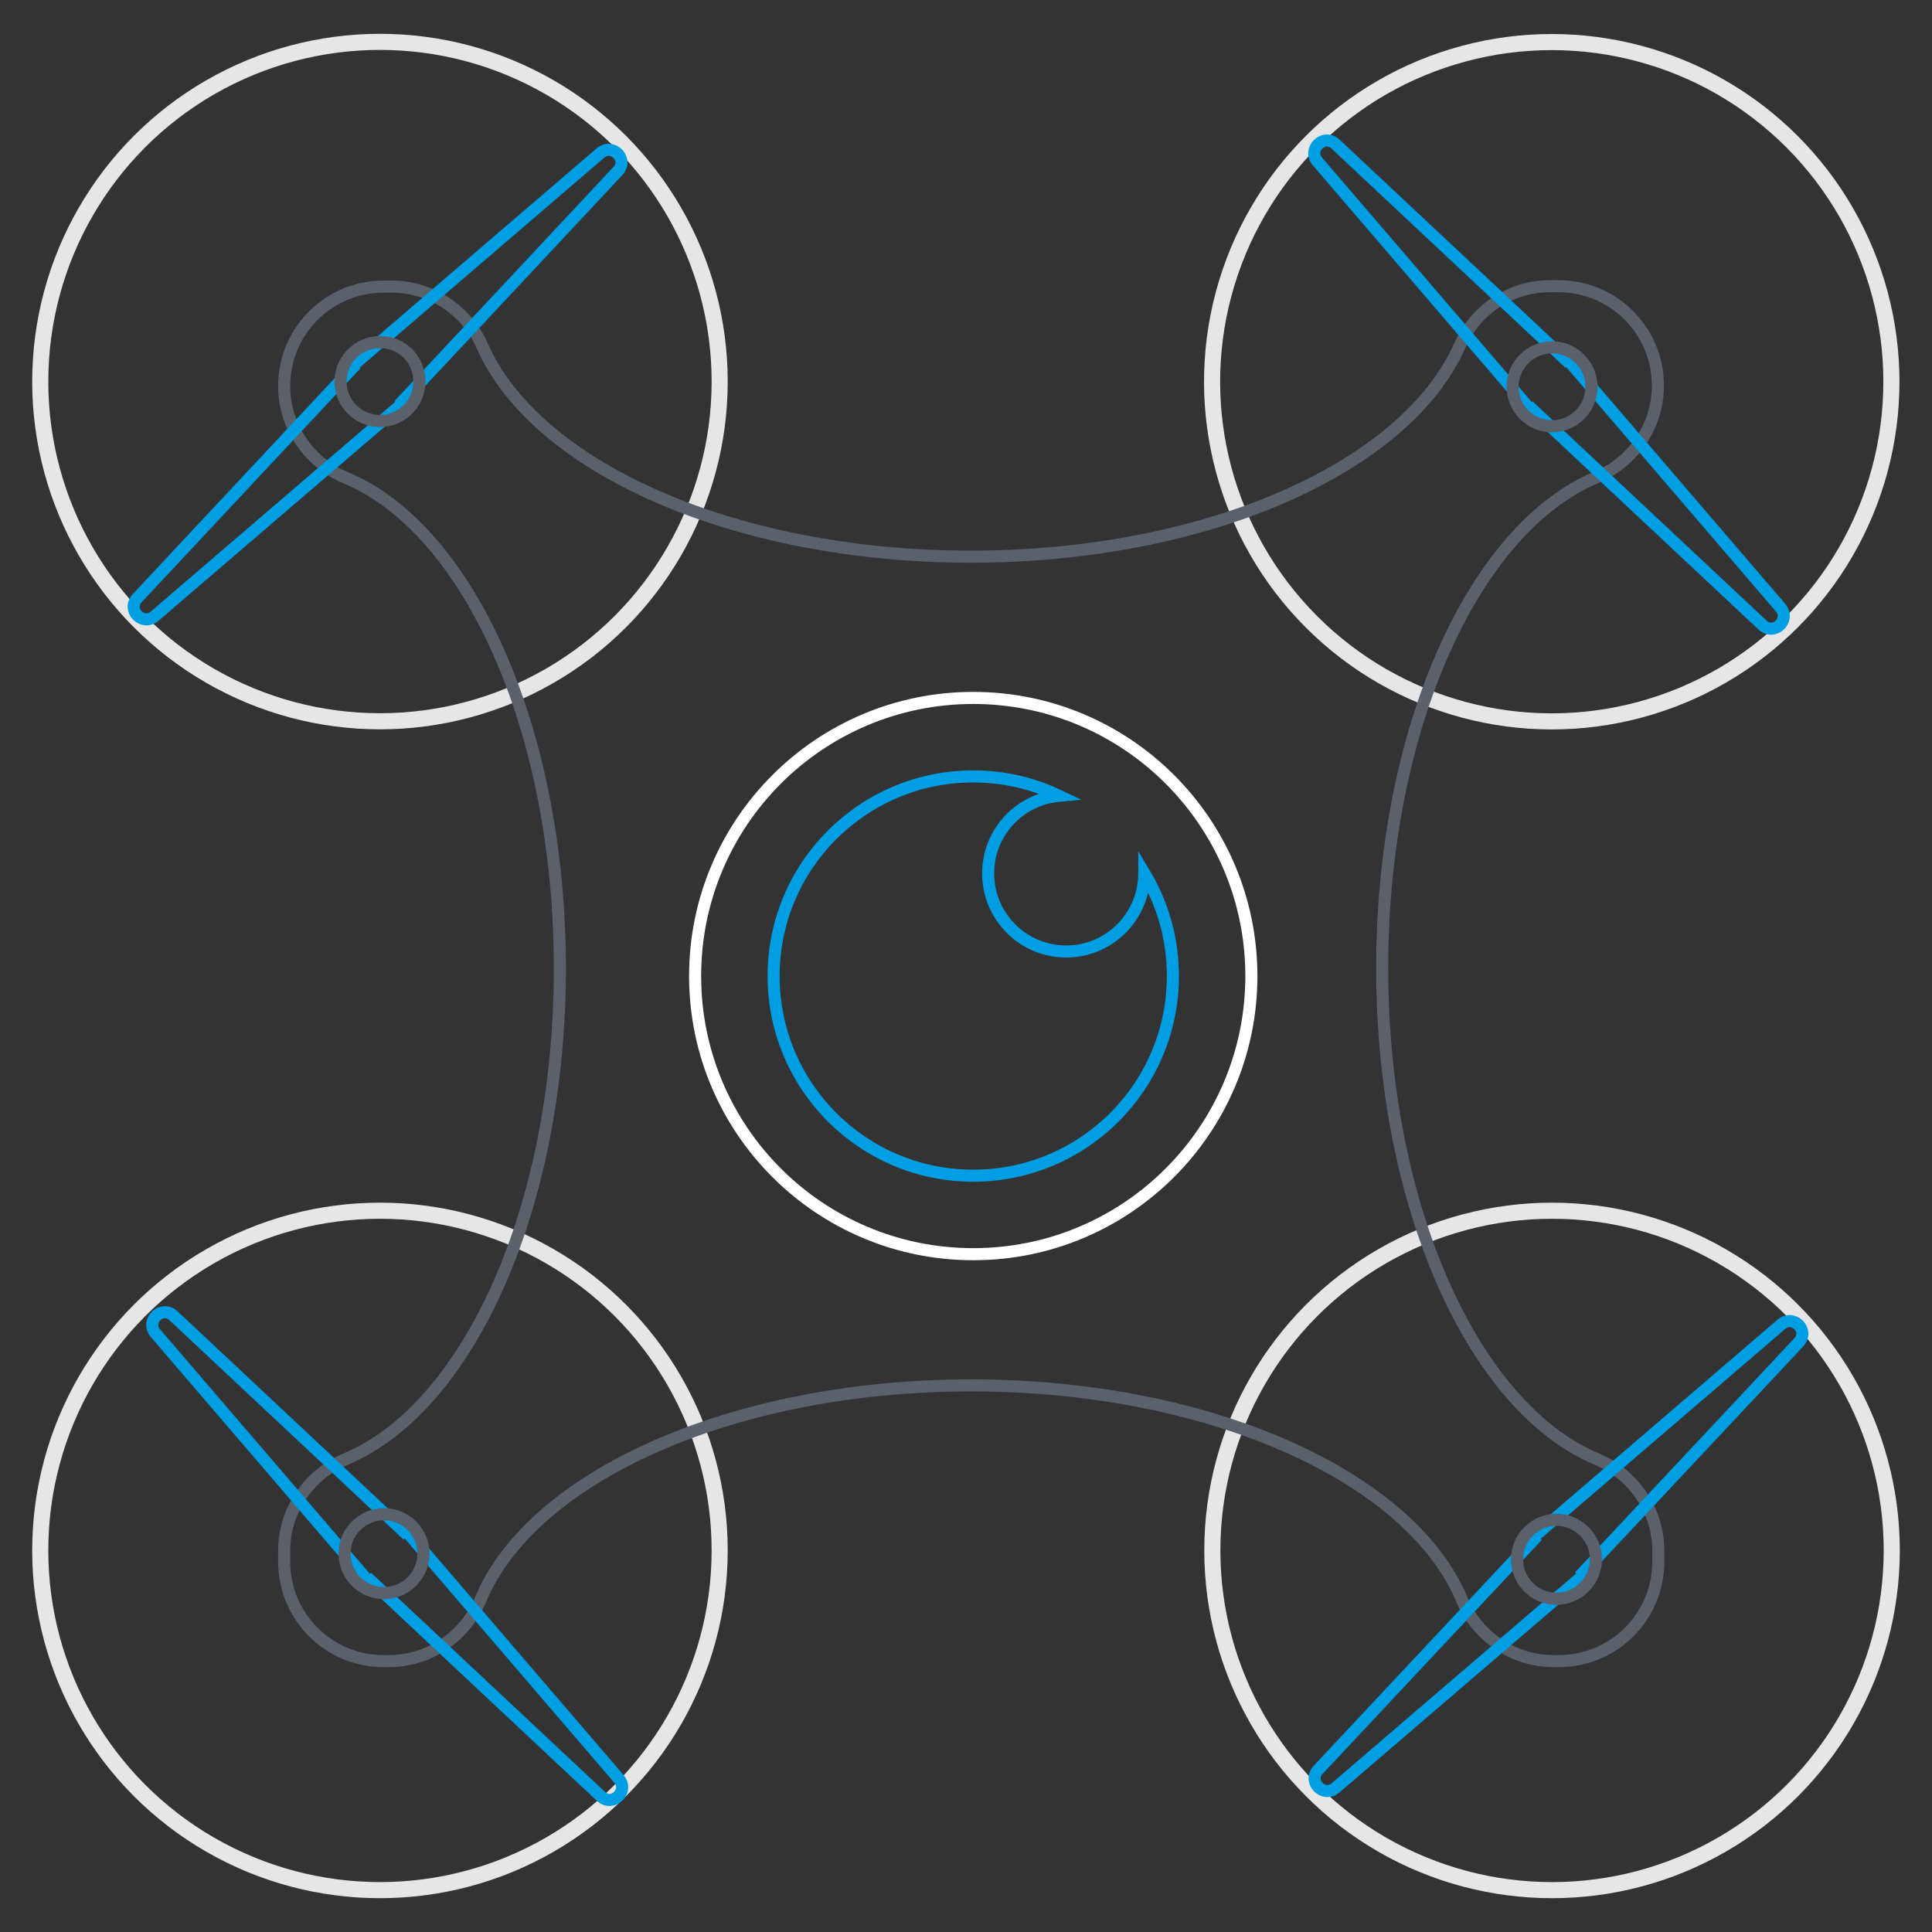 <?xml version="1.0" encoding="utf-8"?>
<!-- Generator: Adobe Illustrator 25.4.1, SVG Export Plug-In . SVG Version: 6.00 Build 0)  -->
<svg version="1.1" id="Ebene_1" xmlns="http://www.w3.org/2000/svg" xmlns:xlink="http://www.w3.org/1999/xlink" x="0px" y="0px"
	 viewBox="0 0 480 480" enable-background="new 0 0 480 480" xml:space="preserve">
<rect x="0" y="0" width="480" height="480" fill="#333333" stroke="none"/>
<g>
	<ellipse fill="none" stroke="#E6E6E6" stroke-width="4" stroke-miterlimit="10" cx="94.4" cy="94.8" rx="84.4" ry="84.4"/>
</g>
<g>
	
		<ellipse transform="matrix(0.707 -0.707 0.707 0.707 45.885 300.435)" fill="none" stroke="#E6E6E6" stroke-width="4" stroke-miterlimit="10" cx="385.6" cy="94.8" rx="84.4" ry="84.4"/>
</g>
<g>
	<ellipse fill="none" stroke="#E6E6E6" stroke-width="4" stroke-miterlimit="10" cx="94.4" cy="385.2" rx="84.4" ry="84.4"/>
</g>
<g>
	<ellipse fill="none" stroke="#E6E6E6" stroke-width="4" stroke-miterlimit="10" cx="385.6" cy="385.2" rx="84.4" ry="84.4"/>
</g>
<g>
	<path fill="none" stroke="#5B616B" stroke-width="3" stroke-miterlimit="10" d="M343.4,240.5c0-59.4,22.8-109.2,53.2-121.9
		c9.2-3.8,15.3-12.8,15.3-22.8l0,0c0-13.6-11-24.7-24.7-24.7h-2c-9.8,0-18.6,5.7-22.5,14.7c-13.2,30.1-62.5,52.5-121.5,52.5
		S133,116,119.8,85.9C115.9,77,107,71.2,97.3,71.2h-2c-13.6,0-24.7,11-24.7,24.7l0,0c0,10,6.1,19,15.3,22.8
		c30.5,12.7,53.2,62.4,53.2,121.9s-22.8,109.2-53.2,121.9c-9.2,3.8-15.3,12.8-15.3,22.8v2.7c0,13.6,11,24.7,24.7,24.7h1.3
		c10,0,19-6.1,22.8-15.3c12.7-30.5,62.4-53.2,121.9-53.2s109.2,22.8,121.9,53.2c3.8,9.2,12.8,15.3,22.8,15.3h1.3
		c13.6,0,24.7-11,24.7-24.7v-2.7c0-10-6.1-19-15.3-22.8C366.2,349.7,343.4,299.9,343.4,240.5z"/>
</g>
<path fill="none" stroke="#009EE2" stroke-width="3" stroke-miterlimit="10" d="M149.2,38l-62,53.2l0.3,0.3l-53.4,57.1
	c-2.7,2.9,1.3,7,4.3,4.5l62-53.2l-0.3-0.3l53.4-57.1C156.2,39.6,152.2,35.5,149.2,38z"/>
<g>
	<path fill="none" stroke="#5B616B" stroke-width="3" stroke-miterlimit="10" d="M104.2,94.8c0,5.4-4.4,9.8-9.8,9.8
		s-9.8-4.4-9.8-9.8S89,85,94.4,85C99.8,84.9,104.2,89.3,104.2,94.8z"/>
</g>
<path fill="none" stroke="#009EE2" stroke-width="3" stroke-miterlimit="10" d="M442.4,151l-53.2-62l-0.3,0.3l-57.1-53.5
	c-2.9-2.7-7,1.3-4.5,4.3l53.2,62l0.3-0.3l57.1,53.5C440.8,158,444.9,154,442.4,151z"/>
<g>
	<path fill="none" stroke="#5B616B" stroke-width="3" stroke-miterlimit="10" d="M385.6,105.9c-5.4,0-9.8-4.4-9.8-9.8
		s4.4-9.8,9.8-9.8s9.8,4.4,9.8,9.8S391,105.9,385.6,105.9z"/>
</g>
<path fill="none" stroke="#009EE2" stroke-width="3" stroke-miterlimit="10" d="M442.6,329l-62,53.2l0.4,0.4l-53.5,57.1
	c-2.7,2.9,1.3,7,4.3,4.5l62-53.2l-0.4-0.4l53.5-57.1C449.6,330.6,445.6,326.5,442.6,329z"/>
<g>
	<path fill="none" stroke="#5B616B" stroke-width="3" stroke-miterlimit="10" d="M376.9,387.4c0-5.4,4.4-9.8,9.8-9.8
		s9.8,4.4,9.8,9.8s-4.4,9.8-9.8,9.8C381.2,397.2,376.9,392.8,376.9,387.4z"/>
</g>
<path fill="none" stroke="#009EE2" stroke-width="3" stroke-miterlimit="10" d="M153.8,442l-53.2-62l-0.4,0.4l-57.1-53.5
	c-2.9-2.7-7,1.3-4.5,4.3l53.2,62l0.4-0.4l57.1,53.5C152.2,449,156.3,445,153.8,442z"/>
<g>
	<path fill="none" stroke="#5B616B" stroke-width="3" stroke-miterlimit="10" d="M95.4,376.2c5.4,0,9.8,4.4,9.8,9.8
		s-4.4,9.8-9.8,9.8s-9.8-4.4-9.8-9.8S90,376.2,95.4,376.2z"/>
</g>
<g>
	<ellipse fill="none" stroke="#FFFFFF" stroke-width="3" stroke-miterlimit="10" cx="241.8" cy="242.5" rx="69.1" ry="69.1"/>
</g>
<path fill="none" stroke="#009EE2" stroke-width="3" stroke-miterlimit="10" d="M284.3,216.9C284.3,216.9,284.3,217,284.3,216.9
	c0,10.8-8.7,19.5-19.4,19.5c-10.7,0-19.4-8.7-19.4-19.4c0-10.1,7.7-18.4,17.6-19.3c-6.5-3.1-13.7-4.8-21.3-4.8
	c-27.4,0-49.6,22.2-49.6,49.6s22.2,49.6,49.6,49.6s49.6-22.2,49.6-49.6C291.4,233.1,288.8,224.4,284.3,216.9z"/>
</svg>
